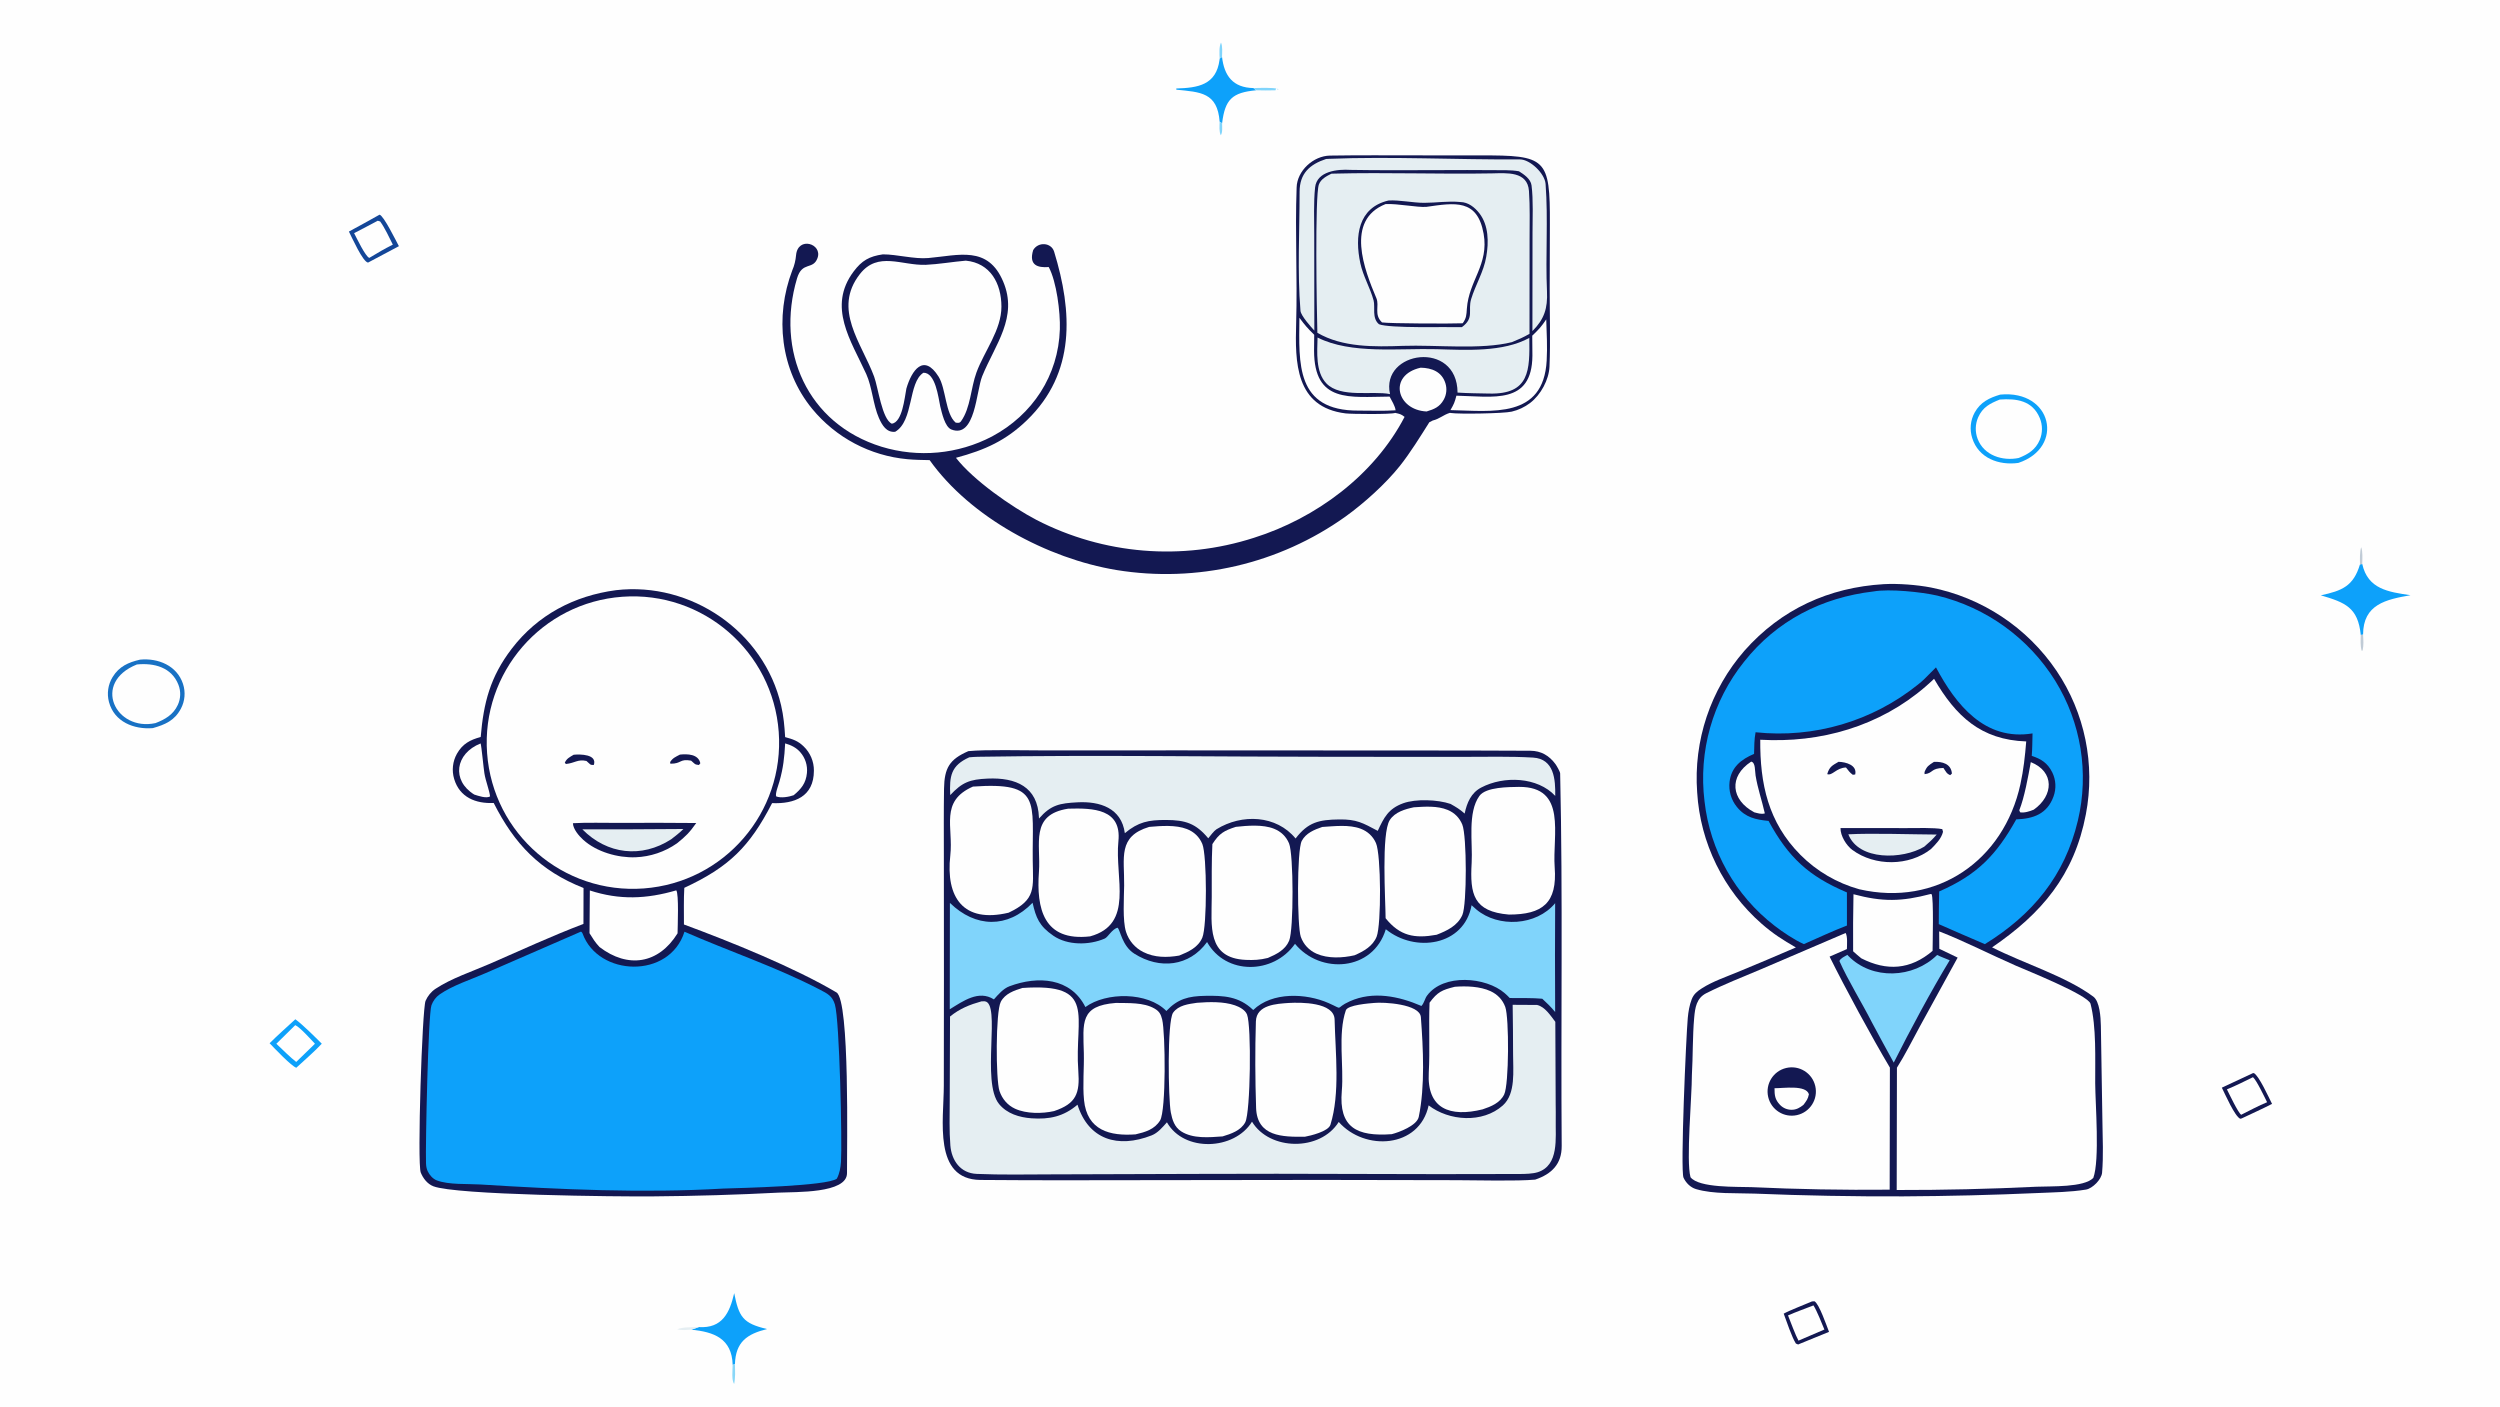 <svg version="1.1" xmlns="http://www.w3.org/2000/svg" style="display: block;" viewBox="0 0 2048 1152" width="1820" height="1024" preserveAspectRatio="none">
<path transform="translate(0,0)" fill="rgb(254,254,254)" d="M 0 0 L 2048 0 L 2048 1152 L 0 1152 L 0 0 z"/>
<path transform="translate(0,0)" fill="rgb(19,24,82)" d="M 793.287 615.18 C 807.611 613.779 837.958 614.578 853.645 614.573 L 967.298 614.549 L 1156 614.64 C 1188.57 614.669 1221.15 614.65 1253.73 614.868 C 1262.45 614.926 1269.12 618.845 1274.25 625.818 C 1275.15 627.039 1278.05 632.038 1278.08 633.415 C 1280.36 734.901 1278.57 836.881 1279.34 938.51 C 1279.45 953.306 1271.16 961.544 1257.62 966.106 C 1242.74 967.462 1209.36 966.64 1193.32 966.568 L 1082.14 966.364 L 881.939 966.626 C 855.624 966.618 829.422 966.668 803.108 966.378 C 764.25 965.949 773.151 917.3 773.175 889.177 L 773.268 803.213 L 773.211 701.101 C 773.195 682.742 773.059 664.358 773.35 646.003 C 773.619 629.019 777.77 621.901 793.287 615.18 z"/>
<path transform="translate(0,0)" fill="rgb(229,238,242)" d="M 804.144 820.07 C 804.954 820.038 805.786 820.001 806.595 820.063 C 820.448 821.13 803.456 886.16 818.51 904.286 C 825.061 912.176 835.116 915.172 845.001 915.887 C 859.599 916.943 871.381 914.438 882.683 904.746 C 891.721 933.278 915.613 940.791 943.468 929.858 C 948.472 927.894 952.398 923.172 955.956 919.166 C 969.86 943.844 1011.29 942.174 1025.64 918.653 C 1040 942.444 1081.52 943.198 1096.69 918.869 C 1117.86 942.951 1162.76 940.613 1170.35 905.302 C 1186.97 918.095 1214.51 920.197 1231.12 905.352 C 1241.88 895.726 1239.46 876.691 1239.52 863.516 C 1239.58 850.336 1239.3 836.41 1239.17 822.94 L 1259.17 823.06 C 1265.64 824.539 1270.1 831.623 1274.12 836.871 L 1274.41 904.257 C 1274.43 908.574 1274.56 912.93 1274.46 917.334 C 1274.16 931.798 1277.4 954.398 1259.7 960.037 C 1255.58 961.351 1249.4 961.477 1245.1 961.499 C 1156.51 961.947 1067.94 960.986 979.355 961.429 L 861.525 961.802 C 841.118 961.846 820.456 962.295 800.091 961.42 C 786.801 960.849 779.527 950.508 778.53 938.051 C 777.563 925.979 777.979 913.739 778.012 901.633 L 778.263 832.54 C 786.262 826.02 794.449 822.781 804.144 820.07 z"/>
<path transform="translate(0,0)" fill="rgb(128,212,251)" d="M 778.162 739.479 C 799.088 759.871 825.446 760.574 845.887 739.364 C 848.667 751.574 851.262 758.371 862.898 766.363 C 874.566 774.378 892.258 774.245 905.037 768.662 C 907.639 767.525 911.085 760.825 915.516 759.81 C 917.778 761.635 919.097 774.642 929.28 781.079 C 949.976 794.163 974.294 791.611 988.825 771.523 C 1004.06 798.765 1043.23 798.202 1060.87 772.984 C 1081.49 798.16 1124.82 795.633 1135.25 761.039 C 1159.16 780.509 1199.4 774.815 1205.53 741.383 C 1206.81 742.589 1208.12 743.758 1209.47 744.888 C 1227.43 759.987 1258.6 758.29 1273.98 739.704 L 1273.85 782.25 L 1273.98 828.815 C 1270.16 824.316 1267.79 821.956 1263.43 817.964 C 1256.23 817.236 1244.35 817.457 1236.78 817.385 C 1235.49 816.009 1234.13 814.701 1232.7 813.465 C 1217.4 800.077 1182.43 797.121 1169.01 815.445 C 1167.16 817.971 1166.9 821.083 1164.45 823.891 C 1145.85 815.841 1124.77 811.498 1105.69 820.097 C 1092.66 825.965 1101.73 827.44 1088.41 821.545 C 1069.96 813.377 1042.11 812.153 1026.63 827.212 L 1026.22 826.82 C 1014.8 816.028 1002.61 815.33 987.334 815.591 C 973.642 815.824 964.817 818.05 955.485 827.99 C 940.293 812.394 906.275 812.271 889.152 824.778 C 877.1 800.732 850.339 799.008 827 807.733 C 821.858 809.656 817.82 814.431 814.2 818.512 C 801.819 810.554 788.934 819.895 778.052 826.605 L 778.162 739.479 z"/>
<path transform="translate(0,0)" fill="rgb(229,238,242)" d="M 794.022 620.238 C 796.338 620.014 798.66 619.872 800.986 619.812 C 896.991 618.223 996.924 619.812 1093.26 619.837 L 1199.34 619.87 C 1218.06 619.878 1237.18 619.367 1255.83 620.46 C 1273.32 621.486 1274.24 638.666 1274.05 651.84 C 1259.61 636.329 1232.1 635.135 1213.33 645.035 C 1205.14 649.353 1201.7 657.425 1199.85 666.314 C 1195.42 662.494 1193.43 661.358 1188.3 658.418 C 1177.83 654.825 1159.81 654.129 1149.52 657.864 C 1137.27 662.311 1133.74 669.61 1128.65 680.474 C 1116.41 673.975 1111.38 670.945 1097.16 671.115 C 1080.54 671.313 1071.57 673.332 1061.34 686.725 C 1045.65 667.574 1017.44 666.239 996.532 679.175 C 994.584 680.38 991.349 684.629 989.803 686.567 C 979.63 674.346 971.108 671.605 955.19 671.559 C 940.851 671.518 932.545 673.125 921.469 682.366 C 918.717 661.668 900.905 656.147 882.703 657.097 C 868.093 657.86 860.976 659.148 851.133 670.374 L 851.111 669.626 C 850.183 644.344 832.264 636.618 809.039 637.663 C 794.465 638.319 788.279 640.646 778.425 651.195 C 777.718 635.624 778.971 627.015 794.022 620.238 z"/>
<path transform="translate(0,0)" fill="rgb(254,254,254)" d="M 1055.86 821.415 C 1065.64 820.883 1092.97 820.684 1093.31 835.046 C 1093.93 862.023 1097.93 895.52 1089.88 921.181 C 1088.15 926.685 1073.61 930.138 1068.93 930.994 C 1050.73 931.19 1029.78 931.01 1029 907.371 C 1028.23 883.852 1028.09 860.021 1028.83 836.507 C 1029.27 822.819 1045.92 822.114 1055.86 821.415 z"/>
<path transform="translate(0,0)" fill="rgb(254,254,254)" d="M 980.605 821.282 C 990.326 820.53 1002.32 820.131 1011.6 823.345 C 1015.28 824.62 1020.04 827.075 1021.56 830.862 C 1025.32 840.23 1024.4 910.869 1020.14 919.081 C 1016.58 925.927 1008.4 928.647 1001.57 930.715 C 990.597 931.494 977.259 932.795 967.598 926.57 C 962.129 923.046 960.339 917.22 959.143 911.102 C 957.066 900.468 956.044 836.357 961.011 829.39 C 965.426 823.197 973.681 822.297 980.605 821.282 z"/>
<path transform="translate(0,0)" fill="rgb(254,254,254)" d="M 1125.59 821.412 C 1133.36 820.578 1163.15 822.195 1163.97 833.022 C 1165.89 858.579 1167.46 889.753 1162.24 914.734 C 1160.75 921.85 1146.12 927.379 1140.1 928.888 C 1111.61 930.942 1096.59 923.559 1099.21 893.493 C 1101 872.964 1095.82 847.101 1102.5 827.478 C 1104.02 822.996 1121.75 821.765 1125.59 821.412 z"/>
<path transform="translate(0,0)" fill="rgb(254,254,254)" d="M 1012.38 677.193 C 1022.02 676.156 1034.5 675.096 1043.65 678.734 C 1049.38 681.012 1053.59 685.049 1055.99 690.733 C 1059.71 699.511 1059.88 761.342 1056.05 770.477 C 1052.92 777.946 1045.67 781.549 1038.64 784.564 C 1032.15 786.182 1027.03 786.43 1020.54 786.144 C 988.51 784.731 992.581 757.951 992.659 734.691 C 992.709 719.864 992.459 705.823 993.187 691.311 C 998.782 682.56 1002.72 680.33 1012.38 677.193 z"/>
<path transform="translate(0,0)" fill="rgb(254,254,254)" d="M 914.102 821.406 C 924.179 821.649 936.77 820.788 945.803 826.017 C 949.758 828.307 951.001 830.733 952.06 835.033 C 954.714 845.818 955.34 909.581 950.328 917.674 C 945.779 925.018 938.162 927.211 930.225 929.048 C 909.423 930.535 890.535 925.985 888.031 900.982 C 886.797 888.665 888.193 874.936 887.878 862.404 C 887.252 837.455 884.559 823.693 914.102 821.406 z"/>
<path transform="translate(0,0)" fill="rgb(254,254,254)" d="M 1083.21 677.276 C 1093.19 676.665 1105.1 675.148 1114.6 678.694 C 1120.31 680.825 1124.71 684.87 1127.18 690.46 C 1131.44 700.119 1131.62 757.316 1127.75 767.098 C 1124.64 774.962 1116.97 779.214 1109.62 782.377 C 1099.86 784.617 1087.81 785.222 1078.46 781.056 C 1072.38 778.347 1067.85 773.548 1065.62 767.27 C 1062.61 758.845 1062.33 696.408 1066.4 688.706 C 1069.8 682.275 1076.69 679.497 1083.21 677.276 z"/>
<path transform="translate(0,0)" fill="rgb(254,254,254)" d="M 797.047 644.21 C 853.617 640.248 845.461 656.205 846.021 704.99 C 846.276 727.187 849.09 736.755 826.236 747.504 C 789.123 756.333 774.619 735.027 778.489 700.614 C 781.122 677.205 769.588 656.264 797.047 644.21 z"/>
<path transform="translate(0,0)" fill="rgb(254,254,254)" d="M 1244.32 644.461 C 1284.16 644.178 1271.61 684.025 1273.6 710.296 C 1275.83 739.685 1263.59 749.009 1236.13 749.039 C 1207.01 746.6 1204.08 732.458 1205.58 706.684 C 1206.53 690.136 1202.07 665.576 1211.93 651.858 C 1217.29 644.41 1236.42 644.618 1244.32 644.461 z"/>
<path transform="translate(0,0)" fill="rgb(254,254,254)" d="M 941.388 677.235 C 951.043 676.386 963.159 675.43 972.325 678.991 C 978.144 681.252 982.538 685.408 984.935 691.192 C 988.801 700.518 988.906 758.537 984.941 767.913 C 981.535 775.964 973.592 779.579 965.973 782.622 C 956.046 784.335 945.799 784.359 936.597 779.724 C 929.816 776.361 924.7 770.38 922.428 763.16 C 919.53 754.002 920.778 735.467 920.904 725.175 C 921.183 702.402 915.492 685.058 941.388 677.235 z"/>
<path transform="translate(0,0)" fill="rgb(254,254,254)" d="M 1158.25 661.165 C 1167.29 660.601 1177.39 659.801 1185.94 663.328 C 1191.53 665.635 1195.61 669.735 1197.91 675.322 C 1201.7 684.555 1201.73 740.81 1197.97 749.346 C 1194.07 758.217 1185.41 762.248 1176.89 765.567 C 1158.8 768.862 1146.79 766.567 1135.09 752.037 C 1134.99 736.918 1131.53 682.532 1138.49 671.667 C 1142.73 665.042 1151.03 662.68 1158.25 661.165 z"/>
<path transform="translate(0,0)" fill="rgb(254,254,254)" d="M 837.573 809.142 C 899.341 804.909 879.99 832.308 883.351 877.073 C 884.744 895.618 881.513 903.909 863.522 909.968 C 853.831 912.19 840.729 912.264 831.546 908.04 C 825.353 905.191 820.995 900.01 818.803 893.597 C 815.677 884.45 815.568 828.514 819.877 820.407 C 823.414 813.75 830.841 811.205 837.573 809.142 z"/>
<path transform="translate(0,0)" fill="rgb(254,254,254)" d="M 875.031 662.308 C 895.598 661.701 918.928 662.444 916.2 688.95 C 913.085 719.216 929.413 756.924 892.993 766.891 C 854.881 771.221 848.881 744.164 851.109 713.874 C 852.778 691.192 843.462 667.242 875.031 662.308 z"/>
<path transform="translate(0,0)" fill="rgb(254,254,254)" d="M 1191.76 808.175 C 1201.07 807.44 1212.5 807.803 1221.04 811.759 C 1226.73 814.391 1231.01 818.823 1233.13 824.748 C 1236.32 833.672 1236.22 888.191 1232.22 896.365 C 1228.8 903.352 1221.47 906.251 1214.54 908.569 C 1187.89 915.163 1168.8 908.209 1170.45 878.441 C 1171.47 860.114 1170.33 839.946 1171.09 821.206 C 1177.61 812.392 1181.26 810.79 1191.76 808.175 z"/>
<path transform="translate(0,0)" fill="rgb(19,24,82)" d="M 1543.2 478.425 C 1555.08 477.773 1570.15 478.936 1581.82 481.159 C 1623.76 489.467 1660.74 513.992 1684.71 549.405 C 1707.95 583.857 1716.59 626.119 1708.74 666.931 C 1699.21 716.814 1672.5 748.199 1631.92 775.885 C 1657.36 788.867 1692.45 799.551 1714.82 816.221 C 1720.17 820.21 1720.87 833.185 1721.03 840.058 L 1722.3 918.662 C 1722.51 932.473 1723.2 946.691 1722.03 960.43 C 1721.56 965.972 1714.19 973.384 1708.83 974.267 C 1696.11 976.363 1682.55 976.493 1669.61 977.084 C 1632.77 978.715 1595.9 979.631 1559.02 979.832 C 1518.47 979.978 1477.93 979.224 1437.41 977.57 C 1422.38 976.981 1403.7 978.138 1389.35 973.866 C 1384.82 972.518 1381.13 968.781 1379.15 964.558 C 1376.43 958.782 1381.26 848.535 1382.63 833.667 C 1383.1 828.573 1383.98 823.309 1385.81 818.519 C 1387.49 814.133 1390.28 811.94 1394.14 809.462 C 1403.08 803.713 1414.11 800.039 1423.92 795.942 C 1439.73 789.413 1455.48 782.754 1471.18 775.965 C 1460.48 769.82 1452.45 764.7 1443.08 756.504 C 1411.84 729.128 1392.84 690.396 1390.32 648.935 C 1387.23 606.629 1401.19 564.846 1429.09 532.893 C 1459.15 498.927 1498.27 481.091 1543.2 478.425 z"/>
<path transform="translate(0,0)" fill="rgb(13,161,250)" d="M 1534.78 484.393 C 1547.73 482.099 1574.16 484.821 1587.07 487.811 C 1627.19 497.501 1661.89 522.573 1683.68 557.617 C 1704.82 591.8 1711.48 632.994 1702.19 672.098 C 1691.44 717.288 1665.07 749.176 1626 773.25 C 1613.46 767.989 1600.74 762.287 1588.24 756.854 C 1588.18 748.049 1588.44 738.92 1588.58 730.089 C 1619.68 716.565 1635.5 700.205 1651.71 671.064 C 1665.6 670.593 1677.09 666.713 1682.28 652.212 C 1684.61 645.799 1684.23 638.715 1681.22 632.59 C 1677.36 624.875 1672.18 621.632 1664.41 619.052 C 1664.9 613.326 1664.9 606.484 1665.05 600.662 C 1625.96 607.085 1602.15 577.079 1585.96 546.583 L 1576.17 556.386 C 1574.54 557.943 1573.05 559.171 1571.31 560.577 C 1533.86 590.742 1485.98 604.819 1438.16 599.72 C 1437.05 605.59 1437.09 611.475 1436.93 617.444 C 1426.47 621.858 1418.34 628.17 1416.87 640.228 C 1415.98 647.639 1418.14 655.095 1422.86 660.88 C 1429.94 669.619 1438.4 671.304 1448.79 672.329 C 1465.11 702.364 1481.61 717.578 1513 730.899 L 1513.01 758.013 C 1501.58 762.387 1489.04 768.242 1477.74 773.227 C 1470.12 769.888 1460.27 763.271 1453.75 758.201 C 1421.57 733.406 1400.85 696.598 1396.34 656.223 C 1391.28 615.332 1402.97 574.135 1428.74 541.987 C 1455.39 508.296 1492.48 489.343 1534.78 484.393 z"/>
<path transform="translate(0,0)" fill="rgb(254,254,254)" d="M 1511.94 764.114 C 1513.63 766.977 1513.04 773.589 1512.99 777.297 L 1498.8 783.474 C 1511.53 809.177 1533.48 849.622 1548.2 874.361 L 1548.02 974.349 C 1510.26 974.718 1472.5 974.025 1434.79 972.27 C 1423.34 971.839 1391.88 973.081 1384.87 964.156 C 1381.13 950.827 1386.07 897.332 1385.99 880.577 C 1386.9 864.999 1386.5 849.148 1387.87 833.621 C 1388.61 825.169 1389.77 817.457 1397.77 813.437 C 1412.15 806.21 1427.17 800.342 1441.96 794.096 L 1511.94 764.114 z"/>
<path transform="translate(0,0)" fill="rgb(19,24,82)" d="M 1463.19 874.691 C 1473.87 872.138 1484.6 878.777 1487.07 889.482 C 1489.55 900.187 1482.84 910.861 1472.11 913.264 C 1461.5 915.642 1450.95 909.009 1448.5 898.41 C 1446.05 887.811 1452.61 877.218 1463.19 874.691 z"/>
<path transform="translate(0,0)" fill="rgb(254,254,254)" d="M 1453.69 891.257 C 1461.2 891.305 1479.46 888.359 1481.86 896.181 C 1481.02 900.274 1479.93 901.388 1477.49 904.766 C 1474.55 907.201 1471.51 908.951 1467.58 908.914 C 1464.08 908.914 1460.73 907.5 1458.28 904.994 C 1454.05 900.633 1453.65 896.979 1453.69 891.257 z"/>
<path transform="translate(0,0)" fill="rgb(254,254,254)" d="M 1588.57 762.79 C 1609.34 770.839 1630.6 781.789 1651.45 790.92 C 1660.05 794.686 1710.28 814.799 1712.54 822.014 C 1717.46 841.062 1716.28 867.314 1716.39 887.233 C 1716.49 904.167 1720.21 950.175 1714.83 964.708 C 1707.19 972.591 1680.51 971.415 1668.25 971.932 C 1630.12 973.785 1591.95 974.679 1553.78 974.613 L 1553.97 874.45 C 1560.45 864.269 1567.12 850.961 1573.02 840.166 L 1603.7 784.288 L 1588.68 777.069 L 1588.57 762.79 z"/>
<path transform="translate(0,0)" fill="rgb(254,254,254)" d="M 1584.38 555.943 C 1602.11 586.412 1622.68 605.981 1659.88 607.232 C 1658.92 619.207 1657.7 630.389 1655.15 642.149 C 1641.54 704.866 1586.48 742.896 1523.09 728.298 C 1504.86 723.229 1488.25 713.516 1474.89 700.108 C 1448.5 673.504 1441.74 642.018 1442 605.853 C 1444.96 605.993 1447.91 606.094 1450.87 606.156 C 1500.52 607.139 1548.4 590.622 1584.38 555.943 z"/>
<path transform="translate(0,0)" fill="rgb(19,24,82)" d="M 1507.75 678.18 L 1561.88 678.217 C 1569.26 678.223 1584.75 677.722 1591.12 679.069 L 1591.72 681.266 C 1590.31 686.946 1585.87 691.288 1581.87 695.372 C 1563.8 709.533 1535.9 709.633 1517.49 696.14 C 1512.55 692.519 1507.59 684.485 1507.75 678.18 z"/>
<path transform="translate(0,0)" fill="rgb(229,238,242)" d="M 1514.15 683.302 C 1533.35 682.233 1566.37 683.407 1586.53 683.505 C 1582.77 687.835 1580.68 689.71 1576.29 693.466 C 1558.63 704.001 1522.56 705.012 1514.15 683.302 z"/>
<path transform="translate(0,0)" fill="rgb(19,24,82)" d="M 1506.12 623.925 C 1512.08 624.074 1521.5 626.574 1519.79 634.294 L 1517.83 634.555 C 1515.31 632.782 1514.14 630.975 1512.24 628.569 C 1504.12 628.868 1501.13 635.548 1496.86 634.012 C 1498.63 627.971 1500.91 626.972 1506.12 623.925 z"/>
<path transform="translate(0,0)" fill="rgb(19,24,82)" d="M 1584.27 623.996 C 1591.02 623.602 1598.42 625.509 1599 633.565 L 1597.62 634.852 C 1594.44 633.505 1594.32 632.172 1592.04 628.949 C 1581.44 629.186 1583.71 633.325 1576.6 634.026 L 1576.58 632.292 C 1578.56 627.49 1579.82 626.9 1584.27 623.996 z"/>
<path transform="translate(0,0)" fill="rgb(254,254,254)" d="M 1581.55 732.196 L 1582.36 732.321 C 1584.16 735.305 1583.21 772.854 1583.17 778.769 C 1565.05 794.235 1545.65 795.529 1524.78 784.865 C 1522.63 783.23 1520.15 780.927 1518.08 779.112 C 1517.96 763.532 1518.06 747.951 1518.37 732.374 C 1542.29 738.756 1557.68 738.462 1581.55 732.196 z"/>
<path transform="translate(0,0)" fill="rgb(128,212,251)" d="M 1586.9 782.116 C 1588.96 783.228 1594.77 785.446 1597.19 786.45 C 1582.2 811.104 1564.33 844.445 1551.35 870.293 C 1545.32 859.491 1539.39 848.255 1533.48 837.352 C 1525.4 821.449 1513.89 802.97 1506.83 787.042 C 1507.97 784.685 1510.7 783.639 1513.31 782.012 C 1513.62 782.342 1513.93 782.668 1514.24 782.991 C 1533.69 802.835 1567.38 801.398 1586.9 782.116 z"/>
<path transform="translate(0,0)" fill="rgb(254,254,254)" d="M 1434.54 623.781 C 1438.19 624.393 1437.55 631.363 1438.17 635.154 C 1439.9 645.793 1443.41 655.745 1445.75 666.18 C 1442.61 667.006 1440.28 666.068 1437.05 665.274 C 1417.99 655.086 1416.01 635.924 1434.54 623.781 z"/>
<path transform="translate(0,0)" fill="rgb(254,254,254)" d="M 1663.63 624.17 C 1683.27 632.027 1682.37 651.629 1666.06 663.115 C 1662.94 664.425 1658.19 665.966 1654.87 665.272 L 1654.2 663.596 C 1658.43 653.15 1661.57 635.615 1663.63 624.17 z"/>
<path transform="translate(0,0)" fill="rgb(19,24,82)" d="M 504.657 483.353 C 566.17 476.208 625.931 517.305 639.878 577.681 C 641.93 586.564 642.65 594.617 643.183 603.687 C 649.515 605.446 653.655 606.697 658.46 611.407 C 663.819 616.579 666.816 623.728 666.747 631.176 C 666.718 652.595 650.737 658.503 632.496 657.762 C 614.105 693.568 597.04 710.207 560.587 727.128 C 560.022 736.254 560.305 747.85 560.284 757.159 C 598.174 771.154 650.564 792.278 685.226 812.79 C 696.298 819.342 693.745 940.48 693.866 960.793 C 693.967 977.661 651.279 976.071 638.151 976.752 C 603.876 978.531 569.565 979.559 535.245 979.835 C 506.666 980.149 373.397 978.754 354.992 971.551 C 350.068 969.624 346.606 965.087 344.678 960.317 C 341.679 952.897 345.859 825.956 348.623 819.691 C 350.387 815.693 353.133 812.241 356.783 809.821 C 369.774 801.206 386.889 795.601 401.185 789.376 C 426.636 778.294 452.002 766.546 477.957 756.699 L 478.034 727.264 C 442.479 713.236 421.47 691.403 404.445 657.628 C 389.871 658.321 376.55 653.136 372.048 637.97 C 369.98 631.072 370.792 623.63 374.301 617.341 C 378.946 609.13 385.151 605.931 393.793 603.598 C 396.169 575.359 401.608 554.29 419.266 531.226 C 440.418 503.599 470.447 487.875 504.657 483.353 z"/>
<path transform="translate(0,0)" fill="rgb(13,161,250)" d="M 475.949 762.979 C 476.591 763.538 476.93 763.677 477.196 764.418 C 489.916 799.907 548.495 802.08 560.723 763.075 C 597.417 779.188 636.003 791.982 671.629 810.523 C 677.819 813.745 681.796 815.615 683.929 822.61 C 687.814 835.353 689.971 936.744 688.93 951.604 C 688.591 956.436 687.802 961.027 685.534 965.34 C 677.403 971.411 606.296 972.98 592.387 973.44 C 526.514 977.306 459.356 974.19 393.543 970.097 C 382.792 969.428 367.793 970.491 357.865 966.763 C 354.618 965.543 351.781 962.31 350.353 959.196 C 349.382 957.077 349.067 954.946 348.983 952.633 C 348.465 938.38 350.765 830.354 353.459 823.291 C 354.866 819.6 357.012 816.6 360.274 814.344 C 370.912 806.988 385.494 802.368 397.413 797.154 L 475.949 762.979 z"/>
<path transform="translate(0,0)" fill="rgb(254,254,254)" d="M 509.937 488.735 C 575.843 484.021 633.116 533.57 637.932 599.468 C 642.747 665.366 593.286 722.716 527.396 727.633 C 461.361 732.561 403.859 682.969 399.033 616.927 C 394.207 550.885 443.888 493.46 509.937 488.735 z"/>
<path transform="translate(0,0)" fill="rgb(19,24,82)" d="M 469.327 674.205 C 480.167 673.554 496.001 673.972 507.261 673.951 C 528.296 673.818 549.331 673.851 570.365 674.049 C 564.917 681.788 561.674 685.034 554.526 690.728 C 544.569 697.689 532.82 701.639 520.68 702.106 C 506.14 702.658 488.75 697.752 477.754 687.777 C 474.326 684.667 469.482 679.079 469.327 674.205 z"/>
<path transform="translate(0,0)" fill="rgb(229,238,242)" d="M 477.043 679.202 C 504.643 679.286 532.243 679.201 559.842 678.944 C 556.659 682.148 553.417 684.576 549.879 687.339 C 525.55 703.079 497.382 699.77 477.043 679.202 z"/>
<path transform="translate(0,0)" fill="rgb(19,24,82)" d="M 469.957 618.132 C 475.262 617.636 489.347 617.639 486.478 626.494 C 483.336 626.724 483.524 625.868 480.422 623.226 C 473.19 621.632 471.01 624.958 463.569 625.72 L 462.693 624.615 C 464.325 621.107 466.626 620.148 469.957 618.132 z"/>
<path transform="translate(0,0)" fill="rgb(19,24,82)" d="M 557.024 618.005 C 563.168 617.384 572.109 617.532 573.71 625.111 L 572.559 626.537 C 568.852 626.133 569.484 625.77 566.134 622.958 C 556.443 621.242 558.638 625.567 549.157 625.487 L 548.963 624.137 C 551.074 620.758 553.489 619.873 557.024 618.005 z"/>
<path transform="translate(0,0)" fill="rgb(254,254,254)" d="M 553.987 729.202 C 556.251 731.89 555.13 758.888 555.061 764.378 C 539.543 789.519 514.36 793.395 491.129 775.62 C 487.472 771.734 485.747 768.774 482.938 764.322 L 483.198 729.291 C 507.554 737.248 529.62 736.327 553.987 729.202 z"/>
<path transform="translate(0,0)" fill="rgb(254,254,254)" d="M 643.194 608.836 C 647.994 610.186 652.31 612.271 655.609 616.088 C 659.69 620.754 661.658 626.902 661.045 633.071 C 660.222 641.48 656.335 646.182 650.156 651.296 C 646.311 652.654 639.627 653.844 635.837 652.232 C 634.97 649.786 637.517 643.58 638.494 640.115 C 641.679 628.82 642.564 620.464 643.194 608.836 z"/>
<path transform="translate(0,0)" fill="rgb(254,254,254)" d="M 393.728 608.874 C 394.432 610.991 396.098 628.847 396.814 633.31 C 397.86 639.819 400.88 647.035 401.466 652.299 C 398.238 654.099 391.839 651.808 388.509 650.742 C 369.755 639.234 372.872 617.113 393.728 608.874 z"/>
<path transform="translate(0,0)" fill="rgb(19,24,82)" d="M 1142.98 338.168 C 1139.46 339.498 1106.76 339.122 1102.4 338.59 C 1060.92 333.53 1060.9 296.396 1061.81 264.683 C 1062.91 226.443 1060.81 191.509 1062.2 153.532 C 1062.55 139.904 1075.87 127.642 1089.54 127.427 C 1113.27 127.054 1137.93 127.225 1161.79 127.244 L 1212.53 127.281 C 1266.68 127.147 1269.87 129.474 1269.66 183.472 L 1269.51 235.756 C 1269.48 256.763 1270.22 279.277 1269.35 300.189 C 1268.91 310.936 1262.28 323.334 1253.43 330.067 C 1248.96 333.45 1243.84 335.857 1238.38 337.132 C 1231.84 338.676 1195.32 339.267 1188.59 338.25 L 1187.74 338.113 C 1181.88 340.01 1179.52 342.961 1173.68 344.408 C 1173.31 344.528 1170.93 345.791 1170.89 345.842 C 1163.71 357.272 1155.08 371.163 1146.78 381.581 C 1134.97 396.405 1117.31 412.223 1102.13 423.146 C 1047.81 461.872 980.403 477.577 914.567 466.843 C 857.982 457.439 795.088 423.907 761.553 376.844 C 755.642 376.727 749.078 376.65 743.23 376.075 C 712.81 373.273 684.771 358.43 665.351 334.848 C 639.212 303.01 634.592 259.447 649.048 221.386 C 650.784 217.455 651.749 213.195 652.14 208.968 C 653.59 193.265 674.049 199.572 669.686 211.402 C 666 221.394 657.149 213.763 652.924 227.994 C 635.304 287.346 661.138 347.024 722.205 365.892 C 752.295 375.075 784.79 372.049 812.666 357.467 C 845.859 339.716 867.052 307.626 868.24 269.651 C 868.676 255.702 865.566 230.71 859.128 218.716 C 850.043 219.403 842.61 217.256 846.37 204.843 C 850.462 197.771 861.221 198.544 863.541 206.119 C 878.61 255.332 881.315 305.437 841.31 344.129 C 824.16 360.715 807.116 368.522 783.12 374.945 C 797.268 393.228 828.631 415.111 849.07 425.811 C 904.128 454.187 968.222 459.461 1027.18 440.469 C 1078.01 424.509 1125.75 389.208 1150.63 341.43 C 1147.68 339.062 1146.54 338.977 1142.98 338.168 z"/>
<path transform="translate(0,0)" fill="rgb(229,238,242)" d="M 1090.67 142.269 C 1091.47 142.237 1092.28 142.211 1093.09 142.191 C 1135.9 141.074 1179.41 142.792 1222.27 141.996 C 1234.39 141.771 1251.4 140.095 1252.53 156.457 C 1253.43 169.509 1253.04 182.633 1253.03 195.727 L 1252.97 273.393 C 1247.76 276.415 1244.08 277.914 1238.59 280.202 C 1213.26 286.61 1176.35 282.302 1149.29 283.26 C 1125.97 284.086 1099.78 284.628 1079.19 272.551 C 1078.71 256.002 1077.01 160.153 1080.44 151.054 C 1082.11 146.613 1086.68 144.254 1090.67 142.269 z"/>
<path transform="translate(0,0)" fill="rgb(19,24,82)" d="M 1137.45 164.216 C 1146.56 163.654 1157.41 166.148 1166.77 166.12 C 1177.05 166.089 1186.02 164.48 1196.3 165.458 C 1202.74 165.578 1208.08 169.742 1211.93 174.73 C 1219.52 184.565 1219.67 198.406 1217.53 210.296 C 1215.58 222.282 1208.62 233.503 1205.19 244.89 C 1202.31 254.439 1207.97 260.321 1197.6 267.907 C 1184.75 267.615 1138.35 268.983 1129.67 265.55 C 1123.67 260.542 1126.72 251.463 1125.24 246.039 C 1122.43 235.627 1116.66 226.214 1114.38 215.572 C 1109.68 193.602 1112.45 170.057 1137.45 164.216 z"/>
<path transform="translate(0,0)" fill="rgb(254,254,254)" d="M 1135.09 167.131 C 1145.28 166.662 1161.28 170.043 1168.52 169.413 C 1191.71 166.134 1210.26 162.623 1215.39 191.472 C 1219.87 216.691 1203.23 229.817 1201.65 252.825 C 1201.31 257.851 1201.29 260.602 1198.24 264.772 C 1189.6 265.166 1138.57 265.032 1132.14 264.061 C 1125.28 257.512 1130.18 250.525 1127.55 244.259 C 1117.75 220.991 1101.76 180.358 1135.09 167.131 z"/>
<path transform="translate(0,0)" fill="rgb(229,238,242)" d="M 1079.34 276.433 C 1106.69 290.299 1146.24 285.112 1176.86 285.981 C 1201.19 286.671 1231.23 288.557 1252.82 276.743 C 1253.16 302.965 1253.36 323.128 1219.95 322.329 C 1211.35 322.123 1202.7 322.11 1194.02 321.522 C 1193.79 278.079 1130.76 287.365 1138.7 322.776 C 1124.36 319.826 1098.22 326.198 1086.54 313.98 C 1077.59 304.622 1079.05 288.278 1079.34 276.433 z"/>
<path transform="translate(0,0)" fill="rgb(229,238,242)" d="M 1086.34 130.201 C 1087.11 130.154 1087.88 130.116 1088.65 130.086 C 1139.54 128.04 1193.94 130.875 1245.08 130.561 C 1253.38 130.511 1265.48 141.987 1266.14 150.659 C 1268.33 179.595 1265.97 209.414 1267.29 238.564 C 1267.93 252.592 1265.08 261.385 1255.35 271.167 L 1255.44 191.032 C 1255.45 179.121 1256.16 163.538 1254.63 151.795 C 1253.96 146.611 1248.53 142.898 1244.34 140.274 C 1241.09 139.697 1237.17 139.441 1233.86 139.404 C 1191.28 138.927 1148.87 139.842 1106.28 139.136 C 1095.93 138.458 1078.75 140.051 1077.32 153.54 C 1076.05 165.47 1076.61 180.107 1076.62 192.4 L 1076.71 270.758 C 1074.17 268.014 1065.7 258.595 1065.35 254.557 C 1062.72 222.627 1064.64 189.329 1064.63 157.131 C 1064.62 142.115 1072.86 134.655 1086.34 130.201 z"/>
<path transform="translate(0,0)" fill="rgb(254,254,254)" d="M 1266.68 261.569 C 1267.07 272.718 1267.67 284.264 1267.04 295.403 C 1264.36 343.1 1222.32 336.605 1188.2 335.885 C 1191.12 330.809 1191.61 329.698 1193.08 324.064 C 1222.96 324.685 1255.03 331.745 1255.35 291.347 C 1255.36 285.87 1255.32 280.393 1255.22 274.917 C 1260.75 269.589 1262.26 268.097 1266.68 261.569 z"/>
<path transform="translate(0,0)" fill="rgb(254,254,254)" d="M 1064.48 260.265 C 1069.06 266.421 1071.1 268.822 1076.6 274.174 C 1076.53 278.475 1076.49 282.776 1076.48 287.078 C 1076.53 330.405 1105.7 325.036 1138.36 324.809 C 1139.99 327.895 1143.02 332.836 1143.25 336.036 C 1133.49 336.73 1122.76 336.234 1112.93 336.283 C 1061.17 336.54 1064.12 297.498 1064.48 260.265 z"/>
<path transform="translate(0,0)" fill="rgb(254,254,254)" d="M 1163.78 301.142 C 1172.94 301.302 1181.23 304.462 1184.13 314.039 C 1185.48 318.485 1184.97 323.291 1182.7 327.351 C 1179.39 333.319 1174.81 335.174 1168.68 336.998 C 1144.01 335.841 1136.88 307.232 1163.78 301.142 z"/>
<path transform="translate(0,0)" fill="rgb(19,24,82)" d="M 723.273 208.315 C 734.82 208.311 749.027 212.357 760.491 211.335 C 785.564 209.102 809.246 200.984 821.791 230.565 C 834.208 259.845 815.171 282.157 804.606 308.157 C 799.724 320.172 799.043 359.616 779.213 351.7 C 773.969 349.374 771.614 338.225 770.242 332.785 C 768.701 325.488 766.337 305.004 756.465 305.284 C 743.81 313.263 748.65 344.738 733.323 353.631 C 726.273 354.401 722.645 348.291 720.026 342.364 C 715.283 331.631 714.435 316.874 709.617 306.307 C 697.203 279.08 677.554 251.268 699.349 222.289 C 705.991 213.434 712.09 209.918 723.273 208.315 z"/>
<path transform="translate(0,0)" fill="rgb(254,254,254)" d="M 791.204 213.478 C 811.245 215.436 820.327 232.017 820.369 251.106 C 820.41 270.219 806.386 287.495 799.943 304.979 C 795.213 317.814 795.173 333.996 787.273 345.015 C 786.015 346.739 784.64 346.324 782.902 346.143 C 774.428 339.066 774.938 318.147 768.913 308.516 C 756.697 288.99 746.801 303.368 742.505 318.253 C 740.977 326.076 739.239 345.643 730.622 347.018 C 722.562 343.555 719.37 317.3 716.092 308.469 C 705.803 280.753 681.851 253.29 704.469 224.397 C 719.17 205.617 738.691 217.575 758.337 216.901 C 768.737 216.437 780.521 214.408 791.204 213.478 z"/>
<path transform="translate(0,0)" fill="rgb(13,161,250)" d="M 1638.59 323.178 C 1681.32 319.087 1691.56 366.479 1653.4 379.132 C 1637.48 381.311 1620.81 375.262 1615.65 358.821 C 1613.41 351.862 1614.13 344.29 1617.64 337.876 C 1622.41 329.279 1629.66 325.829 1638.59 323.178 z"/>
<path transform="translate(0,0)" fill="rgb(254,254,254)" d="M 1638.25 327.223 C 1651.82 326.267 1664.99 327.941 1670.99 342.386 C 1673.37 348.115 1673.36 354.555 1670.97 360.278 C 1667.55 368.357 1661.41 372.039 1653.7 375.092 C 1640.43 377.799 1625.29 372.991 1620.11 359.535 C 1617.9 353.786 1618.05 347.396 1620.53 341.758 C 1624.28 333.376 1630.26 330.415 1638.25 327.223 z"/>
<path transform="translate(0,0)" fill="rgb(24,113,196)" d="M 114.725 540.252 C 129.483 538.79 144.987 545.107 149.905 560.074 C 152.129 566.795 151.515 574.132 148.205 580.39 C 142.893 590.297 135.19 593.468 125.194 596.332 C 109.71 597.583 93.6 591.193 89.273 574.978 C 87.419 568.04 88.49 560.645 92.236 554.518 C 97.594 545.77 105.207 542.445 114.725 540.252 z"/>
<path transform="translate(0,0)" fill="rgb(254,254,254)" d="M 112.155 544.192 C 126.189 542.822 140.612 546.411 146.195 560.905 C 148.265 566.227 148.068 572.163 145.651 577.336 C 141.987 585.312 135.158 589.244 127.383 592.217 C 94.722 599.297 74.913 559.143 112.155 544.192 z"/>
<path transform="translate(0,0)" fill="rgb(13,161,250)" d="M 1935.16 461.922 C 1939.68 482.497 1956.61 484.84 1974.7 487.47 C 1954.68 490.981 1935.88 494.893 1935.83 519.784 L 1933.94 520.007 C 1931.68 497.446 1921.15 493.437 1901.21 487.565 C 1918.58 483.832 1927.92 480.138 1933.3 462.221 L 1935.16 461.922 z"/>
<path transform="translate(0,0)" fill="rgb(19,70,152)" d="M 310.938 175.819 C 314.356 176.685 324.47 197.357 326.792 201.61 L 301.515 215.049 C 297.272 214.675 288.272 194.452 285.823 189.65 C 294.234 185.112 302.606 180.502 310.938 175.819 z"/>
<path transform="translate(0,0)" fill="rgb(254,254,254)" d="M 309.438 180.792 L 311.415 181.381 C 315.224 186.565 318.846 194.467 321.806 200.348 C 314.741 203.903 309.299 207.104 302.528 211.214 C 299.283 209.973 292.248 195.061 290.078 190.967 C 296.54 187.669 303.015 184.185 309.438 180.792 z"/>
<path transform="translate(0,0)" fill="rgb(19,24,82)" d="M 1845.61 878.893 L 1846.41 878.883 C 1850.64 881.229 1858.49 898.609 1861.26 904.087 C 1853.56 908.073 1844.25 912.226 1836.32 916.011 L 1835.21 916.263 C 1830.78 914.385 1822.9 896.368 1820.13 890.794 L 1845.61 878.893 z"/>
<path transform="translate(0,0)" fill="rgb(254,254,254)" d="M 1845.65 882.205 C 1848.76 885.041 1854.93 898.214 1857.21 902.718 C 1850.61 905.391 1842.49 909.723 1835.97 912.998 C 1833.41 911.266 1826.22 895.999 1824.29 892.182 C 1831.56 889.241 1838.6 885.655 1845.65 882.205 z"/>
<path transform="translate(0,0)" fill="rgb(13,161,250)" d="M 241.945 834.772 C 247.725 838.951 258.513 849.652 263.604 854.8 C 258.53 860.387 248.567 869.076 242.739 874.472 C 238.896 873.412 224.43 858.142 220.859 854.409 C 227.484 847.816 235.02 841.133 241.945 834.772 z"/>
<path transform="translate(0,0)" fill="rgb(254,254,254)" d="M 241.862 839.597 C 245.55 841.083 254.899 851.527 257.999 854.829 L 242.666 869.727 C 238.156 866.323 230.768 858.985 226.39 854.843 L 241.862 839.597 z"/>
<path transform="translate(0,0)" fill="rgb(13,161,250)" d="M 572.549 1086.88 C 591.674 1088.07 597.753 1075.19 601.457 1059.09 C 605.328 1078.58 608.482 1083.82 628.392 1088.49 C 612.049 1092.52 602.6 1098.97 602.059 1117.33 L 600.208 1117.81 C 599.568 1096.11 584.62 1090.75 566.251 1089.02 L 572.549 1086.88 z"/>
<path transform="translate(0,0)" fill="rgb(19,24,82)" d="M 1484.41 1065.86 L 1486.43 1065.75 C 1490.24 1067.87 1496.27 1085.5 1498.34 1090.79 L 1474.22 1100.63 C 1472.54 1101.39 1473.48 1101.22 1471.19 1100.37 C 1468.12 1095.71 1463.35 1081.75 1461.21 1075.88 C 1465.67 1073.34 1478.82 1068.28 1484.41 1065.86 z"/>
<path transform="translate(0,0)" fill="rgb(254,254,254)" d="M 1485.59 1069.13 C 1488.37 1073.44 1492.39 1083.73 1494.54 1088.88 L 1473.31 1097.98 C 1470.93 1093.67 1466.74 1082.37 1464.74 1077.33 C 1470.97 1074.58 1479.12 1071.66 1485.59 1069.13 z"/>
<path transform="translate(0,0)" fill="rgb(13,161,250)" d="M 999.171 47.972 L 1001.08 46.59 C 1002.87 62.149 1010.05 71.812 1026.89 72.135 L 1028.97 73.951 C 1009.39 75.782 1003.52 81.4 1001.15 100.964 L 999.137 99.656 C 997.314 75.611 983.337 75.461 963.664 73.449 L 963.61 72.472 C 981.397 71.959 996.349 69.61 999.044 48.99 L 999.171 47.972 z"/>
<path transform="translate(0,0)" fill="rgb(128,212,251)" d="M 1026.89 72.135 C 1030.9 72.035 1043.48 71.488 1046.79 72.838 L 1046.37 73.75 L 1047.37 73.189 L 1045.37 72.504 L 1044.86 73.963 C 1039.56 74.112 1034.26 74.108 1028.97 73.951 L 1026.89 72.135 z"/>
<path transform="translate(0,0)" fill="rgb(137,215,248)" d="M 600.208 1117.81 L 602.059 1117.33 C 602.182 1123.09 602.551 1128.34 601.301 1133.98 L 601.391 1133.49 C 599.159 1130.17 600.137 1122.46 600.208 1117.81 z"/>
<path transform="translate(0,0)" fill="rgb(229,238,242)" d="M 566.251 1089.02 C 562.339 1089.23 558.54 1089.7 554.771 1088.71 C 558.882 1086.74 567.744 1086.99 572.549 1086.88 L 566.251 1089.02 z"/>
<path transform="translate(0,0)" fill="rgb(192,203,214)" d="M 1933.94 520.007 L 1935.83 519.784 C 1936.07 524.535 1936.44 528.048 1935.47 532.762 L 1934.66 532.947 C 1933.5 528.785 1933.84 524.344 1933.94 520.007 z"/>
<path transform="translate(0,0)" fill="rgb(192,203,214)" d="M 1933.3 462.221 C 1933.23 458.532 1933.04 451.357 1934.3 448.188 C 1935.67 451.762 1935.21 457.89 1935.16 461.922 L 1933.3 462.221 z"/>
<path transform="translate(0,0)" fill="rgb(128,212,251)" d="M 999.171 47.972 C 998.902 44.266 998.594 38.102 1000.24 34.859 C 1001.67 37.964 1001.16 42.976 1001.08 46.59 L 999.171 47.972 z"/>
<path transform="translate(0,0)" fill="rgb(128,212,251)" d="M 999.137 99.656 L 1001.15 100.964 C 1001.14 104.075 1001.68 108.509 1000.06 110.786 C 998.569 107.662 999.057 103.234 999.137 99.656 z"/>
</svg>
